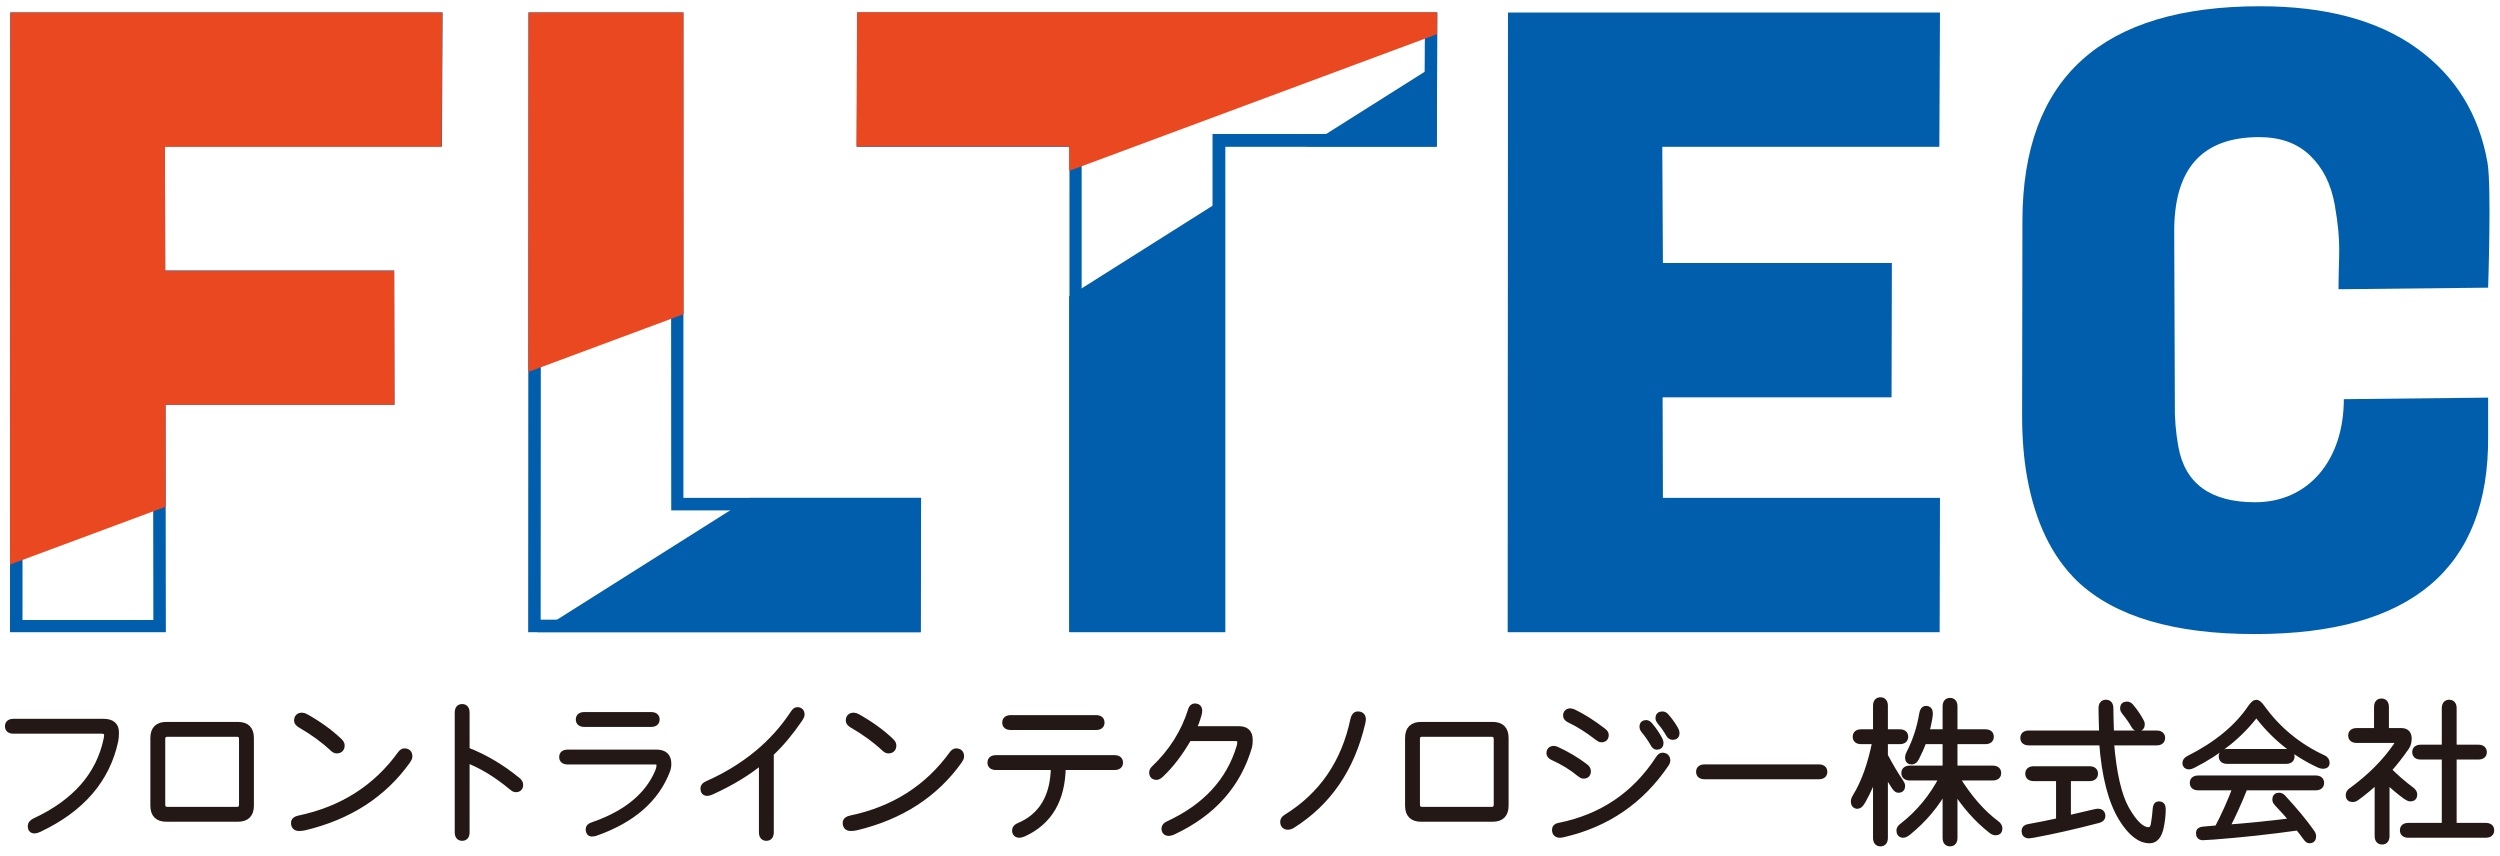 <?xml version="1.0" encoding="utf-8"?>
<!-- Generator: Adobe Illustrator 16.0.0, SVG Export Plug-In . SVG Version: 6.00 Build 0)  -->
<!DOCTYPE svg PUBLIC "-//W3C//DTD SVG 1.1//EN" "http://www.w3.org/Graphics/SVG/1.1/DTD/svg11.dtd">
<svg version="1.1" id="レイヤー_1" xmlns="http://www.w3.org/2000/svg" xmlns:xlink="http://www.w3.org/1999/xlink" x="0px"
	 y="0px" width="800px" height="274.032px" viewBox="0 199.55 800 274.032" enable-background="new 0 199.55 800 274.032"
	 xml:space="preserve">
<g>
	<g>
		<path fill="#005EAD" d="M137.531,207.547l-0.1,34.982H52.773h-3.998v3.998l0.1,39.68v3.998h3.998h69.266l0.1,34.982H52.974h-3.998
			v3.998l0.1,68.766H7.196l0.1-190.405H137.531 M141.629,203.549H3.298l-0.1,198.3h49.875l-0.1-72.763h73.263l-0.1-42.979H52.874
			l-0.1-39.68h88.656L141.629,203.549L141.629,203.549z"/>
	</g>
	<g>
		<path fill="#005EAD" d="M214.693,207.547l0.1,151.324v3.998h3.998h71.964l-0.1,34.983H173.014l0.1-190.305H214.693
			 M218.69,203.549h-49.575l-0.1,198.3h125.537l0.1-42.979H218.69V203.549L218.69,203.549z"/>
	</g>
	<g>
		<path fill="#005EAD" d="M455.972,207.547l-0.199,34.882h-63.769h-3.998v3.998v151.324h-41.879V246.428v-3.998h-3.998h-64.068
			l0.1-34.982h177.811 M459.97,203.549H274.363l-0.2,42.979h68.066V401.85h49.875V246.528h67.667L459.97,203.549L459.97,203.549z"/>
	</g>
	<g>
		<g>
			<defs>
				<polygon id="SVGID_1_" points="126.237,329.087 52.974,329.087 53.073,401.85 3.198,401.85 3.298,203.549 141.529,203.549 
					141.329,246.528 52.773,246.528 52.874,286.208 126.137,286.208 				"/>
			</defs>
			<clipPath id="SVGID_2_">
				<use xlink:href="#SVGID_1_"  overflow="visible"/>
			</clipPath>
			<polygon clip-path="url(#SVGID_2_)" fill="#E94820" points="932.134,34.934 0.1,34.934 0.1,381.36 			"/>
		</g>
	</g>
	<g>
		<g>
			<defs>
				<polygon id="SVGID_3_" points="294.653,401.85 169.016,401.85 169.115,203.549 218.69,203.549 218.791,358.871 294.752,358.871 
									"/>
			</defs>
			<clipPath id="SVGID_4_">
				<use xlink:href="#SVGID_3_"  overflow="visible"/>
			</clipPath>
			<polygon clip-path="url(#SVGID_4_)" fill="#E94820" points="932.134,34.934 0.1,34.934 0.1,381.36 			"/>
		</g>
		<g>
			<defs>
				<polygon id="SVGID_5_" points="294.653,401.85 169.016,401.85 169.115,203.549 218.69,203.549 218.791,358.871 294.752,358.871 
									"/>
			</defs>
			<clipPath id="SVGID_6_">
				<use xlink:href="#SVGID_5_"  overflow="visible"/>
			</clipPath>
			<path clip-path="url(#SVGID_6_)" fill="#005EAD" d="M653.673,567.467c0-25.986,6.896-45.977,20.79-59.97
				c13.793-13.993,33.483-20.989,58.771-20.989c19.79,0,35.382,3.998,46.776,11.994c8.696,6.097,15.692,14.792,20.89,25.986V4.649
				l-991.604,626.187H62.169v-141.63h120.24v33.783h-71.464v27.486h60.97v31.784h-60.97v48.676h97.551V489.206h48.576v118.641
				h75.862v23.089h49.475V527.987h-49.575v-38.881H480.56v38.881h-49.575v102.849h71.464v-141.63h130.335v33.584h-81.559v24.987
				h75.662v32.084h-75.662v30.984h83.958v19.99h42.679c-4.498-4.298-8.596-9.396-12.395-15.393
				C657.671,602.949,653.673,586.958,653.673,567.467z"/>
		</g>
	</g>
	<g>
		<g>
			<defs>
				<polygon id="SVGID_7_" points="459.771,246.428 392.004,246.428 392.004,401.75 342.129,401.75 342.129,246.428 
					274.063,246.428 274.263,203.449 459.87,203.449 				"/>
			</defs>
			<clipPath id="SVGID_8_">
				<use xlink:href="#SVGID_7_"  overflow="visible"/>
			</clipPath>
			<polygon clip-path="url(#SVGID_8_)" fill="#E94820" points="932.134,34.934 0.1,34.934 0.1,381.36 			"/>
		</g>
		<g>
			<defs>
				<polygon id="SVGID_9_" points="459.771,246.428 392.004,246.428 392.004,401.75 342.129,401.75 342.129,246.428 
					274.063,246.428 274.263,203.449 459.87,203.449 				"/>
			</defs>
			<clipPath id="SVGID_10_">
				<use xlink:href="#SVGID_9_"  overflow="visible"/>
			</clipPath>
			<path clip-path="url(#SVGID_10_)" fill="#005EAD" d="M653.673,567.467c0-25.986,6.896-45.977,20.79-59.97
				c13.793-13.993,33.483-20.989,58.771-20.989c19.79,0,35.382,3.998,46.776,11.994c8.696,6.097,15.692,14.792,20.89,25.986V4.649
				l-991.604,626.187H62.169v-141.63h120.24v33.783h-71.464v27.486h60.97v31.784h-60.97v48.676h97.551V489.206h48.576v118.641
				h75.862v23.089h49.475V527.987h-49.575v-38.881H480.56v38.881h-49.575v102.849h71.464v-141.63h130.335v33.584h-81.559v24.987
				h75.662v32.084h-75.662v30.984h83.958v19.99h42.679c-4.498-4.298-8.596-9.396-12.395-15.393
				C657.671,602.949,653.673,586.958,653.673,567.467z"/>
		</g>
	</g>
	<path fill="#005EAD" d="M620.689,401.85h-138.23l0.1-198.3H620.79l-0.2,42.979h-88.656l0.2,37.181h73.264l-0.1,42.979h-73.264
		l0.1,32.184h88.656L620.689,401.85z"/>
	<path fill="#005EAD" d="M721.539,402.45c-25.887,0-44.777-5.598-56.672-16.792c-8.296-7.996-13.593-19.091-16.191-33.384
		c-1.1-6.097-1.6-12.793-1.6-19.79l0.101-62.368c0.1-45.677,25.487-68.566,76.062-68.566c20.989,0,37.682,4.498,50.075,13.393
		s19.99,21.189,22.688,36.682c1.3,7.197,0.2,39.98,0.2,39.98l-47.876,0.5c0-11.395,0.999-14.293-1.2-26.986
		c-1.199-6.697-3.798-11.894-7.996-15.892c-4.098-3.898-9.495-5.797-16.191-5.797c-18.291,0-27.286,10.095-27.187,30.385l0.2,54.773
		c-0.101,4.697,0.3,9.295,1.1,13.793c2.099,11.894,10.295,17.891,24.587,17.891c17.191,0,28.386-13.593,28.386-32.983l46.178-0.5
		v12.395C796.502,381.36,771.614,402.45,721.539,402.45z"/>
</g>
<g>
	
		<path fill="#231815" stroke="#231815" stroke-width="2" stroke-linecap="round" stroke-linejoin="round" stroke-miterlimit="10" d="
		M12.438,464.856c-0.559,0.263-1.019,0.395-1.379,0.395c-0.788,0-1.182-0.46-1.182-1.38c0-0.623,0.459-1.149,1.379-1.576
		c12.807-5.977,20.425-14.646,22.856-26.008c0.131-0.624,0.197-1.084,0.197-1.38c0-1.05-0.591-1.575-1.773-1.575H4.359
		c-1.182,0-1.773-0.46-1.773-1.38c0-0.919,0.591-1.379,1.773-1.379h28.767c2.626,0,3.94,1.116,3.94,3.35
		c0,1.083-0.066,1.938-0.196,2.561C34.242,448.964,26.098,458.421,12.438,464.856z"/>
	
		<path fill="#231815" stroke="#231815" stroke-width="2" stroke-linecap="round" stroke-linejoin="round" stroke-miterlimit="10" d="
		M76.111,461.507H53.255c-2.759,0-4.138-1.379-4.138-4.138v-21.673c0-2.759,1.379-4.139,4.138-4.139h22.855
		c2.759,0,4.138,1.38,4.138,4.139v21.673C80.249,460.128,78.87,461.507,76.111,461.507z M75.717,434.316H53.649
		c-1.182,0-1.773,0.591-1.773,1.773v20.886c0,1.183,0.591,1.772,1.773,1.772h22.068c1.182,0,1.773-0.59,1.773-1.772V436.09
		C77.49,434.907,76.899,434.316,75.717,434.316z"/>
	
		<path fill="#231815" stroke="#231815" stroke-width="2" stroke-linecap="round" stroke-linejoin="round" stroke-miterlimit="10" d="
		M129.389,440.03c1.05,0,1.576,0.525,1.576,1.576c0,0.361-0.197,0.822-0.591,1.38c-7.685,10.771-18.653,17.864-32.904,21.279
		c-0.559,0.132-1.15,0.197-1.773,0.197c-1.051,0-1.576-0.525-1.576-1.576c0-0.723,0.525-1.183,1.576-1.38
		c13.792-2.889,24.629-9.786,32.511-20.688C128.6,440.294,128.994,440.03,129.389,440.03z M109.291,438.061
		c0,1.052-0.526,1.576-1.576,1.576c-0.362,0-0.756-0.197-1.182-0.592c-2.857-2.691-6.273-5.188-10.246-7.487
		c-0.789-0.459-1.182-0.918-1.182-1.379c0-1.051,0.525-1.576,1.576-1.576c0.329,0,0.722,0.132,1.183,0.395
		c4.104,2.299,7.651,4.86,10.64,7.684C109.028,437.174,109.291,437.634,109.291,438.061z"/>
	
		<path fill="#231815" stroke="#231815" stroke-width="2" stroke-linecap="round" stroke-linejoin="round" stroke-miterlimit="10" d="
		M165.626,449.291c0.525,0.428,0.788,0.887,0.788,1.38c0,0.919-0.46,1.379-1.379,1.379c-0.329,0-0.723-0.197-1.182-0.592
		c-4.86-4.071-9.721-7.027-14.581-8.866v23.25c0,1.182-0.46,1.773-1.379,1.773s-1.379-0.592-1.379-1.773v-38.225
		c0-1.182,0.459-1.772,1.379-1.772s1.379,0.591,1.379,1.772v12.02C155.052,441.869,160.503,445.089,165.626,449.291z"/>
	
		<path fill="#231815" stroke="#231815" stroke-width="2" stroke-linecap="round" stroke-linejoin="round" stroke-miterlimit="10" d="
		M190.579,466.038c-0.362,0.131-0.756,0.197-1.182,0.197c-0.657,0-0.985-0.46-0.985-1.379c0-0.525,0.394-0.919,1.182-1.183
		c10.804-3.71,17.831-9.49,21.083-17.339c0.262-0.656,0.394-1.313,0.394-1.97c0-0.788-0.46-1.182-1.379-1.182h-27.979
		c-1.182,0-1.773-0.46-1.773-1.38c0-0.919,0.591-1.379,1.773-1.379h28.373c2.495,0,3.744,1.182,3.744,3.546
		c0,0.756-0.132,1.479-0.395,2.168C209.953,455.269,202.334,461.901,190.579,466.038z M185.259,429.784
		c0-0.918,0.591-1.378,1.773-1.378h21.279c1.183,0,1.773,0.46,1.773,1.378c0,0.92-0.591,1.38-1.773,1.38h-21.279
		C185.85,431.164,185.259,430.704,185.259,429.784z"/>
	
		<path fill="#231815" stroke="#231815" stroke-width="2" stroke-linecap="round" stroke-linejoin="round" stroke-miterlimit="10" d="
		M246.614,465.842c0,1.182-0.46,1.773-1.379,1.773c-0.92,0-1.379-0.592-1.379-1.773v-22.855c-4.401,3.678-9.787,6.962-16.157,9.852
		c-0.591,0.263-1.052,0.395-1.379,0.395c-0.788,0-1.182-0.461-1.182-1.38c0-0.592,0.394-1.051,1.182-1.379
		c11.953-5.32,21.148-12.872,27.584-22.659c0.427-0.656,0.821-0.985,1.183-0.985c0.919,0,1.379,0.46,1.379,1.38
		c0,0.328-0.196,0.788-0.591,1.379c-2.956,4.335-6.042,8.014-9.261,11.034V465.842z"/>
	
		<path fill="#231815" stroke="#231815" stroke-width="2" stroke-linecap="round" stroke-linejoin="round" stroke-miterlimit="10" d="
		M305.929,440.03c1.05,0,1.576,0.525,1.576,1.576c0,0.361-0.197,0.822-0.591,1.38c-7.685,10.771-18.652,17.864-32.904,21.279
		c-0.559,0.132-1.15,0.197-1.773,0.197c-1.051,0-1.576-0.525-1.576-1.576c0-0.723,0.525-1.183,1.576-1.38
		c13.792-2.889,24.629-9.786,32.511-20.688C305.141,440.294,305.535,440.03,305.929,440.03z M285.832,438.061
		c0,1.052-0.526,1.576-1.576,1.576c-0.362,0-0.756-0.197-1.182-0.592c-2.857-2.691-6.273-5.188-10.246-7.487
		c-0.789-0.459-1.182-0.918-1.182-1.379c0-1.051,0.525-1.576,1.576-1.576c0.329,0,0.722,0.132,1.183,0.395
		c4.104,2.299,7.651,4.86,10.64,7.684C285.568,437.174,285.832,437.634,285.832,438.061z"/>
	
		<path fill="#231815" stroke="#231815" stroke-width="2" stroke-linecap="round" stroke-linejoin="round" stroke-miterlimit="10" d="
		M327.626,466.235c-0.591,0.264-1.052,0.395-1.379,0.395c-0.92,0-1.379-0.461-1.379-1.379c0-0.592,0.394-1.051,1.182-1.38
		c7.355-3.086,11.099-9.392,11.23-18.915h-18.521c-1.182,0-1.773-0.459-1.773-1.379c0-0.919,0.591-1.38,1.773-1.38h37.83
		c1.182,0,1.774,0.461,1.774,1.38c0,0.92-0.592,1.379-1.774,1.379h-16.55C339.908,455.399,335.77,462.492,327.626,466.235z
		 M321.715,430.771c0-0.92,0.591-1.38,1.773-1.38h27.19c1.182,0,1.773,0.46,1.773,1.38c0,0.919-0.591,1.379-1.773,1.379h-27.19
		C322.306,432.149,321.715,431.689,321.715,430.771z"/>
	
		<path fill="#231815" stroke="#231815" stroke-width="2" stroke-linecap="round" stroke-linejoin="round" stroke-miterlimit="10" d="
		M396.516,432.938c2.233,0,3.35,1.116,3.35,3.35c0,0.984-0.066,1.707-0.197,2.168c-3.546,12.216-11.625,21.278-24.235,27.19
		c-0.558,0.262-1.018,0.393-1.378,0.393c-0.92,0-1.379-0.46-1.379-1.379c0-0.558,0.394-1.017,1.182-1.379
		c11.953-5.517,19.572-13.792,22.855-24.825c0.131-0.461,0.197-0.92,0.197-1.38c0-0.919-0.46-1.379-1.379-1.379H380.36
		c-2.792,4.827-5.747,8.702-8.866,11.624c-0.559,0.525-1.019,0.789-1.379,0.789c-0.92,0-1.379-0.46-1.379-1.38
		c0-0.426,0.197-0.82,0.591-1.182c5.681-5.419,9.622-11.657,11.822-18.719c0.229-0.787,0.624-1.182,1.182-1.182
		c0.919,0,1.379,0.46,1.379,1.379c0,0.295-0.066,0.689-0.197,1.183c-0.46,1.642-1.051,3.219-1.773,4.729H396.516z"/>
	
		<path fill="#231815" stroke="#231815" stroke-width="2" stroke-linecap="round" stroke-linejoin="round" stroke-miterlimit="10" d="
		M412.239,464.068c-1.052,0-1.576-0.524-1.576-1.576c0-0.525,0.328-0.985,0.984-1.38c11.429-7.093,18.587-17.535,21.478-31.328
		c0.229-1.05,0.688-1.575,1.379-1.575c1.05,0,1.575,0.525,1.575,1.575c0,0.197-0.065,0.592-0.195,1.184
		c-3.416,14.58-10.903,25.483-22.462,32.706C412.994,463.938,412.6,464.068,412.239,464.068z"/>
	
		<path fill="#231815" stroke="#231815" stroke-width="2" stroke-linecap="round" stroke-linejoin="round" stroke-miterlimit="10" d="
		M477.614,461.507h-22.855c-2.759,0-4.138-1.379-4.138-4.138v-21.673c0-2.759,1.379-4.139,4.138-4.139h22.855
		c2.759,0,4.138,1.38,4.138,4.139v21.673C481.752,460.128,480.373,461.507,477.614,461.507z M477.221,434.316h-22.067
		c-1.182,0-1.773,0.591-1.773,1.773v20.886c0,1.183,0.592,1.772,1.773,1.772h22.067c1.183,0,1.772-0.59,1.772-1.772V436.09
		C478.993,434.907,478.403,434.316,477.221,434.316z"/>
	
		<path fill="#231815" stroke="#231815" stroke-width="2" stroke-linecap="round" stroke-linejoin="round" stroke-miterlimit="10" d="
		M508.084,446.335c0,0.921-0.46,1.38-1.38,1.38c-0.294,0-0.688-0.197-1.182-0.591c-2.43-2.035-5.319-3.81-8.67-5.32
		c-0.656-0.327-0.984-0.722-0.984-1.182c0-0.92,0.459-1.38,1.379-1.38c0.229,0,0.493,0.067,0.788,0.197
		c3.382,1.544,6.47,3.382,9.261,5.517C507.821,445.351,508.084,445.811,508.084,446.335z M531.925,441.409
		c1.051,0,1.577,0.526,1.577,1.577c0,0.263-0.133,0.591-0.395,0.984c-7.947,11.757-18.85,19.244-32.708,22.462
		c-0.559,0.131-0.953,0.197-1.182,0.197c-1.052,0-1.576-0.525-1.576-1.576c0-0.656,0.394-1.051,1.183-1.183
		c13.726-2.725,24.365-9.883,31.919-21.477C531.169,441.738,531.563,441.409,531.925,441.409z M513.799,434.711
		c0,0.919-0.461,1.379-1.38,1.379c-0.296,0-0.69-0.196-1.182-0.591c-3.022-2.364-6.044-4.269-9.064-5.715
		c-0.657-0.327-0.984-0.721-0.984-1.182c0-0.919,0.459-1.379,1.379-1.379c0.262,0,0.656,0.132,1.183,0.394
		c2.954,1.446,6.041,3.416,9.26,5.911C513.534,433.923,513.799,434.316,513.799,434.711z M531.333,437.271
		c0,0.789-0.393,1.184-1.182,1.184c-0.361,0-0.689-0.264-0.985-0.789c-0.952-1.674-2.003-3.186-3.151-4.531
		c-0.264-0.328-0.395-0.656-0.395-0.985c0-0.788,0.395-1.182,1.182-1.182c0.361,0,0.755,0.263,1.183,0.787
		c1.182,1.412,2.167,2.857,2.956,4.335C531.202,436.551,531.333,436.943,531.333,437.271z M536.456,434.119
		c0,0.788-0.393,1.183-1.182,1.183c-0.492,0-0.887-0.262-1.183-0.788c-0.82-1.445-1.74-2.759-2.759-3.94
		c-0.393-0.493-0.59-0.887-0.59-1.183c0-0.788,0.395-1.182,1.182-1.182c0.459,0,0.854,0.197,1.183,0.591
		c1.182,1.347,2.167,2.727,2.956,4.138C536.325,433.364,536.456,433.759,536.456,434.119z"/>
	
		<path fill="#231815" stroke="#231815" stroke-width="2" stroke-linecap="round" stroke-linejoin="round" stroke-miterlimit="10" d="
		M583.744,446.532c0,0.921-0.591,1.38-1.773,1.38H545.52c-1.182,0-1.773-0.459-1.773-1.38c0-0.919,0.592-1.379,1.773-1.379h36.451
		C583.153,445.153,583.744,445.613,583.744,446.532z"/>
	
		<path fill="#231815" stroke="#231815" stroke-width="2" stroke-linecap="round" stroke-linejoin="round" stroke-miterlimit="10" d="
		M596.031,455.794c-0.591,1.05-1.117,1.575-1.576,1.575c-0.788,0-1.182-0.459-1.182-1.379c0-0.427,0.196-0.952,0.591-1.576
		c2.758-4.498,4.859-10.41,6.306-17.733h-4.532c-1.183,0-1.773-0.459-1.773-1.379c0-0.919,0.591-1.379,1.773-1.379h4.729v-8.473
		c0-1.183,0.46-1.773,1.379-1.773c0.92,0,1.38,0.591,1.38,1.773v8.473h4.729c1.182,0,1.773,0.46,1.773,1.379
		c0,0.92-0.592,1.379-1.773,1.379h-4.729v4.729c1.838,3.448,3.48,6.207,4.926,8.275c0.394,0.56,0.591,1.019,0.591,1.38
		c0,0.788-0.395,1.182-1.182,1.182c-0.329,0-0.724-0.328-1.183-0.985c-0.985-1.443-2.036-3.218-3.152-5.319v21.674
		c0,1.182-0.46,1.773-1.38,1.773c-0.919,0-1.379-0.592-1.379-1.773v-21.674C599.118,449.62,597.673,452.904,596.031,455.794z
		 M638.787,463.084c0.657,0.46,0.986,0.984,0.986,1.575c0,0.789-0.395,1.183-1.183,1.183c-0.427,0-0.888-0.196-1.379-0.591
		c-4.599-3.612-8.539-8.079-11.823-13.398v15.763c0,1.182-0.46,1.773-1.379,1.773s-1.379-0.592-1.379-1.773v-16.157
		c-2.988,5.518-6.995,10.312-12.02,14.384c-0.656,0.524-1.182,0.788-1.576,0.788c-0.788,0-1.182-0.461-1.182-1.379
		c0-0.428,0.327-0.887,0.985-1.38c5.286-4.104,9.556-9.293,12.807-15.564h-10.442c-1.182,0-1.773-0.461-1.773-1.38
		s0.592-1.379,1.773-1.379h11.428v-8.867h-7.094c-0.656,1.774-1.444,3.547-2.364,5.32c-0.394,0.788-0.854,1.183-1.379,1.183
		c-0.788,0-1.183-0.395-1.183-1.183c0-0.426,0.131-0.887,0.395-1.379c2.002-3.874,3.382-8.079,4.139-12.61
		c0.163-1.051,0.558-1.576,1.182-1.576c0.788,0,1.183,0.461,1.183,1.379c0,0.427-0.067,1.019-0.197,1.773
		c-0.264,1.478-0.592,2.923-0.985,4.335h6.305v-8.275c0-1.183,0.46-1.773,1.379-1.773s1.379,0.591,1.379,1.773v8.275h9.852
		c1.183,0,1.774,0.46,1.774,1.379c0,0.92-0.592,1.379-1.774,1.379h-9.852v8.867h12.216c1.183,0,1.774,0.46,1.774,1.379
		s-0.592,1.38-1.774,1.38H625.98C629.888,454.709,634.157,459.635,638.787,463.084z"/>
	
		<path fill="#231815" stroke="#231815" stroke-width="2" stroke-linecap="round" stroke-linejoin="round" stroke-miterlimit="10" d="
		M680.407,458.551c2.562,4.467,4.926,6.7,7.095,6.7c0.951,0,1.542-0.656,1.772-1.971c0.263-1.478,0.459-3.12,0.592-4.926
		c0.064-0.919,0.393-1.379,0.984-1.379c0.788,0,1.183,0.46,1.183,1.379c0,1.84-0.197,3.743-0.592,5.714
		c-0.591,2.89-1.772,4.334-3.547,4.334c-3.053,0-6.009-2.298-8.866-6.896c-3.415-5.517-5.517-13.661-6.304-24.432h-23.448
		c-1.182,0-1.772-0.46-1.772-1.379c0-0.92,0.591-1.38,1.772-1.38h23.448c-0.133-4.006-0.197-6.699-0.197-8.078
		c0-1.183,0.459-1.773,1.379-1.773c0.918,0,1.378,0.591,1.378,1.773c0,1.445,0.066,4.138,0.197,8.078h14.581
		c1.183,0,1.773,0.46,1.773,1.38c0,0.919-0.591,1.379-1.773,1.379h-14.581C676.271,446.992,677.912,454.151,680.407,458.551z
		 M661.689,461.507c3.186-0.722,6.011-1.379,8.474-1.971c0.523-0.131,0.918-0.196,1.182-0.196c0.919,0,1.38,0.46,1.38,1.38
		c0,0.559-0.395,0.951-1.184,1.182c-7.521,1.97-14.481,3.547-20.885,4.729c-0.723,0.131-1.183,0.197-1.38,0.197
		c-0.919,0-1.378-0.461-1.378-1.379c0-0.657,0.393-1.051,1.182-1.183c3.251-0.592,6.534-1.248,9.852-1.971v-13.792h-8.079
		c-1.182,0-1.772-0.46-1.772-1.379s0.591-1.379,1.772-1.379h17.733c1.183,0,1.772,0.46,1.772,1.379s-0.59,1.379-1.772,1.379h-6.896
		V461.507z M685.333,431.361c0,0.788-0.393,1.182-1.182,1.182c-0.492,0-0.887-0.262-1.183-0.788
		c-0.756-1.379-1.806-2.889-3.151-4.531c-0.264-0.327-0.395-0.657-0.395-0.985c0-0.788,0.395-1.183,1.182-1.183
		c0.46,0,0.854,0.197,1.183,0.592c1.313,1.543,2.43,3.186,3.349,4.926C685.268,430.803,685.333,431.065,685.333,431.361z"/>
	
		<path fill="#231815" stroke="#231815" stroke-width="2" stroke-linecap="round" stroke-linejoin="round" stroke-miterlimit="10" d="
		M744.491,443.773c0,0.526-0.395,0.789-1.183,0.789c-0.361,0-0.821-0.132-1.379-0.395c-7.947-3.743-14.58-9.194-19.9-16.354
		c-4.992,6.699-11.757,12.216-20.294,16.551c-0.525,0.263-0.92,0.394-1.183,0.394c-0.788,0-1.183-0.328-1.183-0.985
		c0-0.59,0.329-1.05,0.986-1.379c8.898-4.465,15.532-9.916,19.9-16.353c0.721-1.051,1.313-1.577,1.772-1.577
		c0.426,0,1.018,0.526,1.773,1.577c5.089,7.061,11.657,12.445,19.703,16.155C744.162,442.493,744.491,443.019,744.491,443.773z
		 M708.236,467.221c-1.74,0.132-2.855,0.197-3.349,0.197c-0.788,0-1.183-0.46-1.183-1.38c0-0.59,0.459-0.919,1.38-0.984l4.531-0.395
		c2.232-4.235,4.203-8.636,5.91-13.201h-12.019c-1.182,0-1.772-0.459-1.772-1.379c0-0.919,0.591-1.38,1.772-1.38h37.437
		c1.183,0,1.772,0.461,1.772,1.38c0,0.92-0.59,1.379-1.772,1.379h-22.659c-1.938,4.895-3.907,9.229-5.91,13.005
		c6.403-0.46,13.563-1.183,21.477-2.168c-1.576-1.871-3.284-3.775-5.123-5.714c-0.395-0.426-0.592-0.82-0.592-1.182
		c0-0.789,0.395-1.183,1.183-1.183c0.426,0,0.82,0.197,1.182,0.591c3.908,4.236,6.996,7.98,9.262,11.23
		c0.262,0.362,0.394,0.756,0.394,1.183c0,0.789-0.394,1.182-1.182,1.182c-0.264,0-0.592-0.263-0.986-0.787
		c-0.886-1.215-1.74-2.332-2.562-3.35C726.364,465.547,717.301,466.531,708.236,467.221z M710.995,441.606
		c0-0.919,0.592-1.379,1.774-1.379h18.718c1.182,0,1.772,0.46,1.772,1.379c0,0.921-0.591,1.38-1.772,1.38H712.77
		C711.587,442.986,710.995,442.527,710.995,441.606z"/>
	
		<path fill="#231815" stroke="#231815" stroke-width="2" stroke-linecap="round" stroke-linejoin="round" stroke-miterlimit="10" d="
		M760.694,425.845c0-1.183,0.461-1.773,1.38-1.773s1.379,0.591,1.379,1.773v7.684h4.926c1.577,0,2.364,0.788,2.364,2.365
		c0,1.05-0.263,1.97-0.787,2.758c-1.774,2.562-3.678,4.992-5.714,7.29c2.231,2.267,4.729,4.434,7.487,6.502
		c0.524,0.395,0.788,0.854,0.788,1.379c0,0.788-0.395,1.183-1.183,1.183c-0.328,0-0.788-0.197-1.379-0.591
		c-2.103-1.51-4.204-3.283-6.306-5.32v17.93c0,1.184-0.46,1.773-1.379,1.773s-1.38-0.59-1.38-1.773v-17.93
		c-2.562,2.364-4.859,4.27-6.896,5.714c-0.361,0.264-0.756,0.395-1.182,0.395c-0.789,0-1.183-0.395-1.183-1.183
		c0-0.558,0.262-1.018,0.788-1.379c6.042-4.4,10.836-9.194,14.383-14.383c0.395-0.592,0.592-0.92,0.592-0.986
		c0-0.656-0.263-0.984-0.788-0.984h-12.413c-1.182,0-1.773-0.46-1.773-1.38c0-0.918,0.592-1.379,1.773-1.379h6.501V425.845z
		 M785.127,463.871h10.245c1.183,0,1.774,0.46,1.774,1.38c0,0.918-0.592,1.379-1.774,1.379h-24.629
		c-1.182,0-1.772-0.461-1.772-1.379c0-0.92,0.591-1.38,1.772-1.38h11.626v-22.265h-7.685c-1.183,0-1.773-0.459-1.773-1.379
		c0-0.918,0.591-1.379,1.773-1.379h7.685v-12.61c0-1.183,0.459-1.773,1.379-1.773c0.918,0,1.379,0.591,1.379,1.773v12.61h7.881
		c1.183,0,1.774,0.461,1.774,1.379c0,0.92-0.592,1.379-1.774,1.379h-7.881V463.871z"/>
</g>
</svg>
